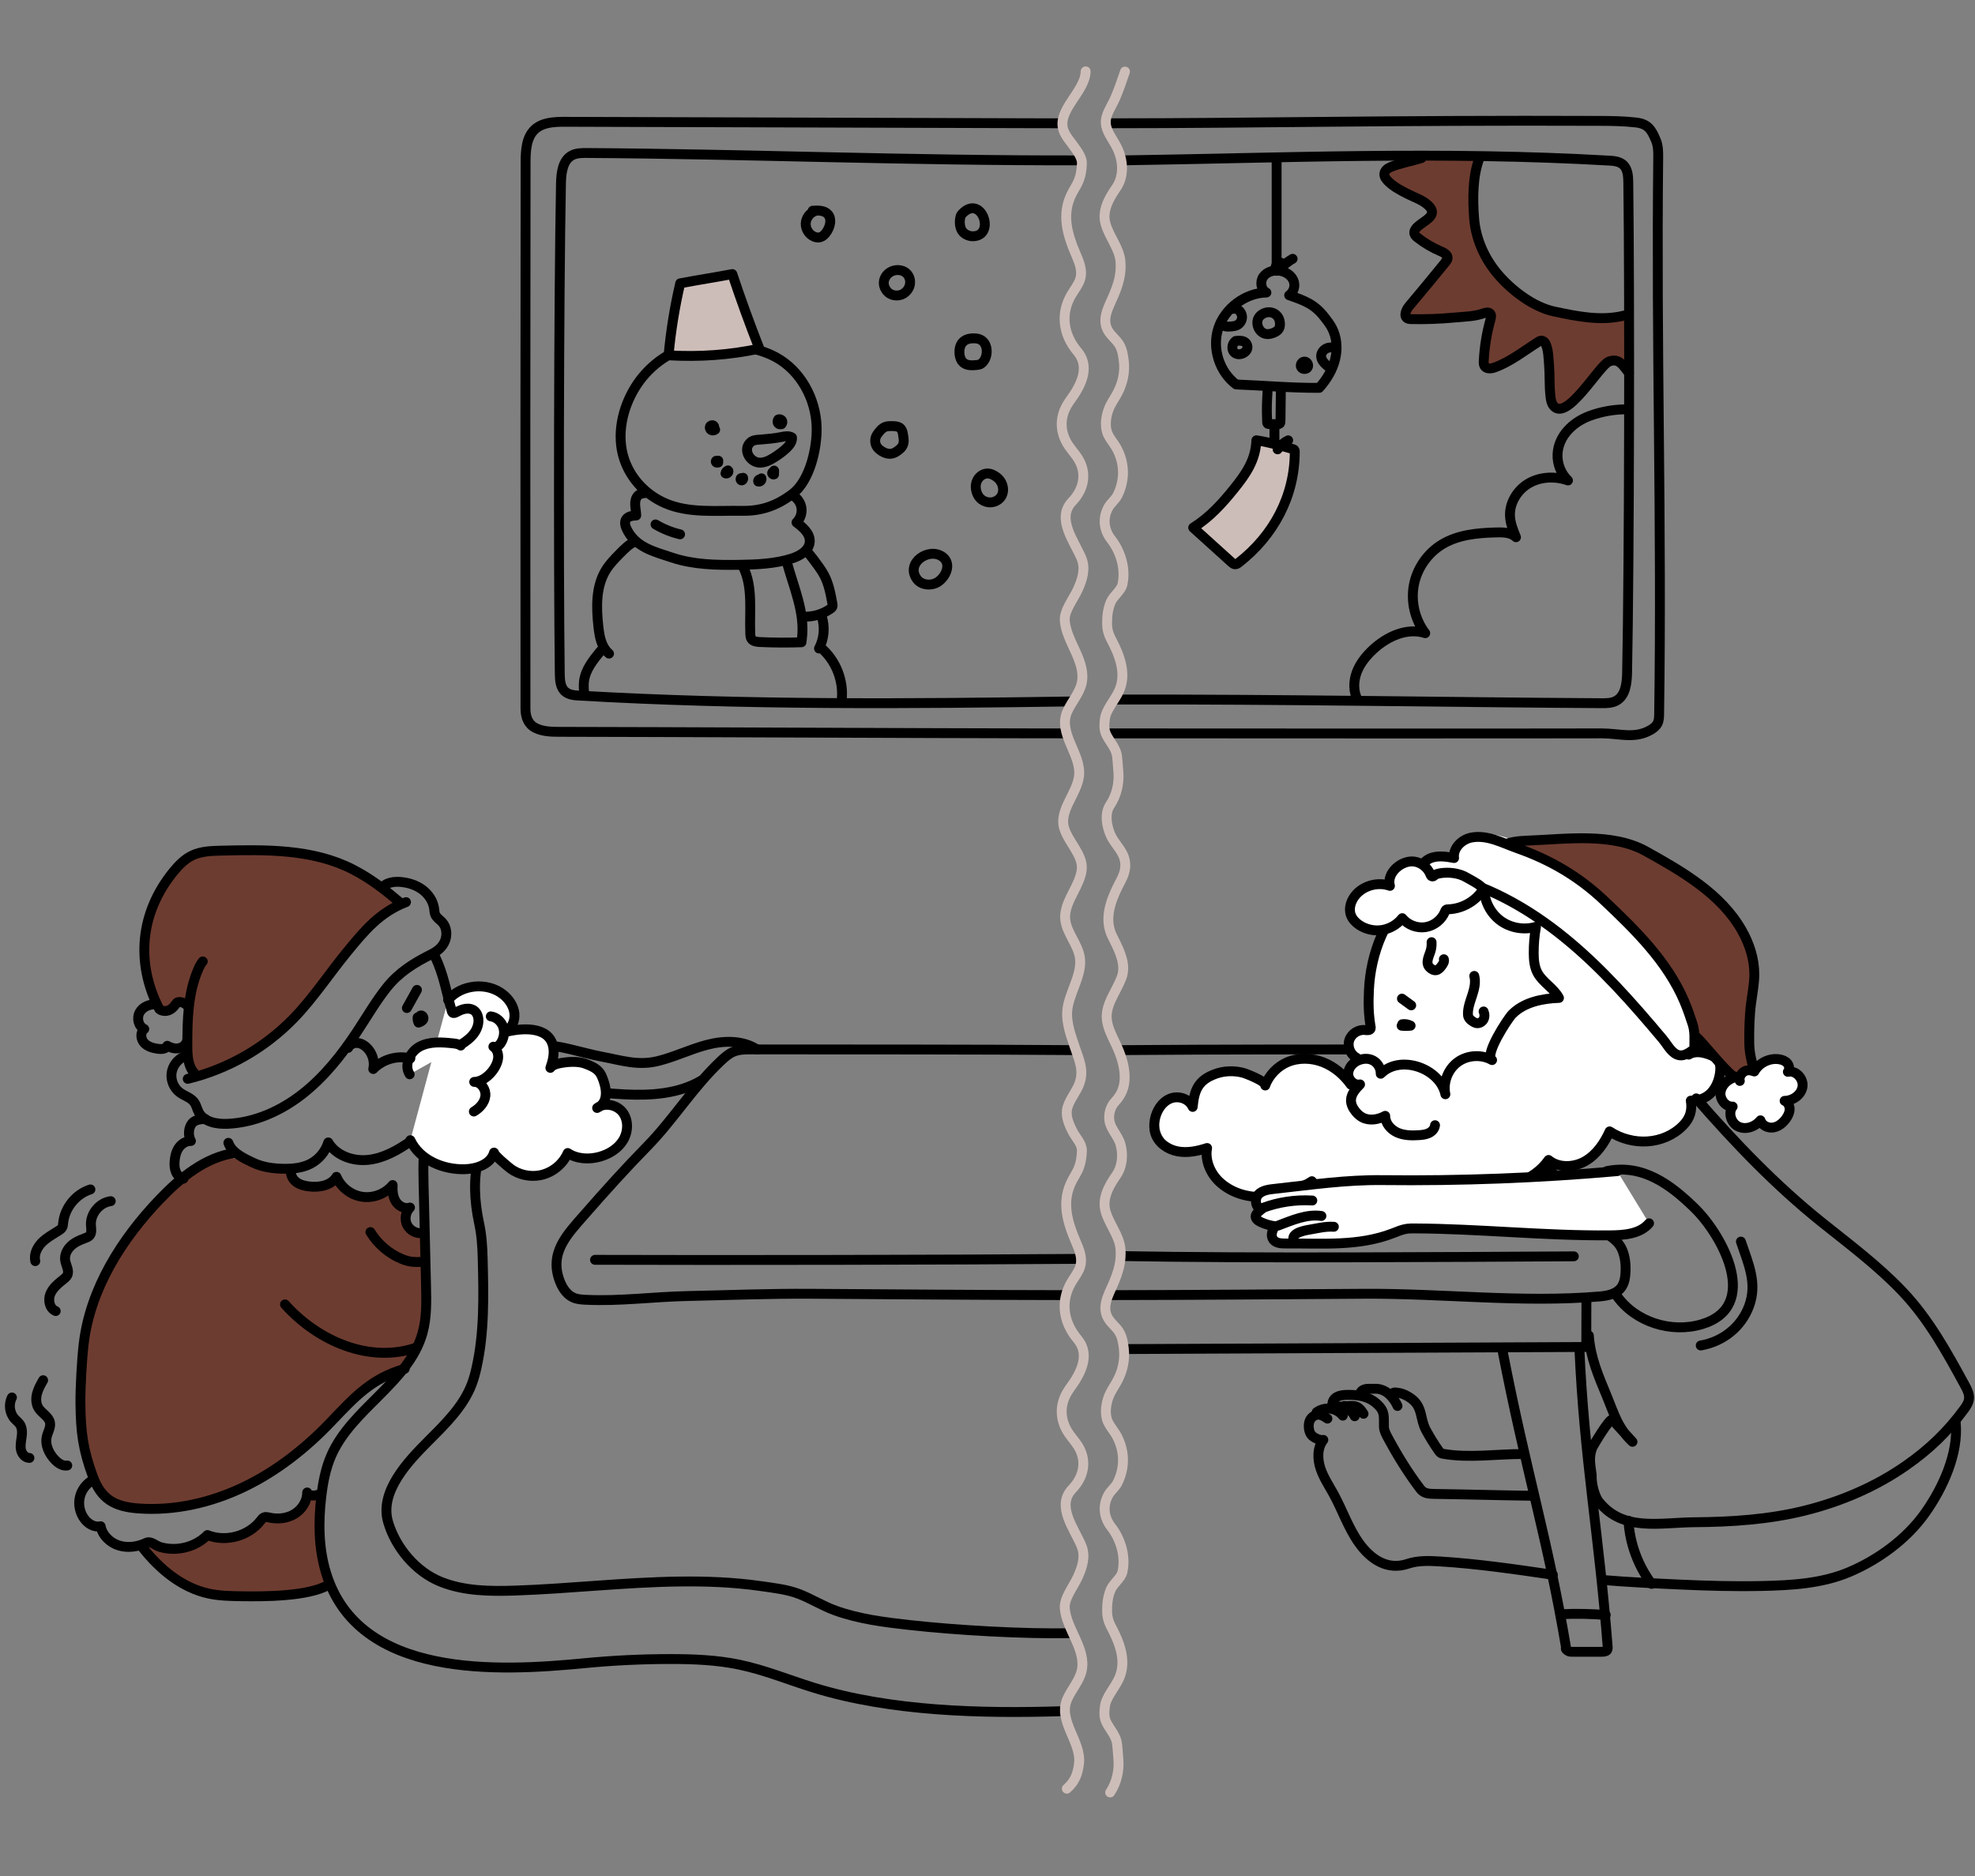 <?xml version="1.0" encoding="UTF-8"?><svg id="_イヤー_1" xmlns="http://www.w3.org/2000/svg" viewBox="0 0 400 380"><rect x="0" y="0" width="400" height="380" fill="#808080" stroke="none"/><defs><style>.cls-1,.cls-2{fill:#fff;}.cls-3{stroke:#cdbdb8;}.cls-3,.cls-2,.cls-4,.cls-5,.cls-6{stroke-linecap:round;stroke-linejoin:round;stroke-width:2px;}.cls-3,.cls-5{fill:none;}.cls-2,.cls-4,.cls-5,.cls-6{stroke:#000;}.cls-7,.cls-4{fill:#6d3c30;}.cls-6{fill:#cdbdb8;}</style></defs><path class="cls-7" d="M300.064,31.287c-3.275,9.465-.92,21.117,6.988,27.262,2.207,1.715,4.74,2.961,7.321,4.032l.156,.065c2.618,1.076,5.36,1.964,8.19,2.242,1.38,.135,2.778,.119,4.147-.112,.544-.092,1.097-.151,1.553-.452,.125-.083,1.58-.844,1.653-.505,.155,.722,.151,1.468,.147,2.207-.01,1.697-.021,3.394-.077,5.09-.029,.879-.075,1.777-.404,2.593-.066,.163-.166,.34-.338,.373-.103,.019-.209-.02-.3-.073-.33-.188-.538-.527-.79-.812-1.613-1.821-4.623,1.917-5.553,3.023-1.787,2.126-3.756,4.097-5.881,5.885-.266,.224-.569,.457-.916,.44-.337-.017-.614-.268-.83-.528-2.3-2.765-.785-6.928-1.332-10.482-.067-.438-.176-.888-.457-1.231-.538-.658-1.559-.714-2.347-.397s-1.417,.924-2.08,1.455c-2.379,1.905-5.443,2.937-8.49,2.858,.048,.001,.428-4.983,.467-5.438,.071-.829,.246-1.611,.472-2.413,.221-.783,.444-1.589,.364-2.41-.011-.117-.045-.255-.155-.297-.067-.026-.143-.007-.212,.013-1.826,.519-3.606,1.255-5.493,1.464-1.872,.207-3.773,.304-5.655,.306-.978,.001-1.956-.025-2.932-.079-.488-.027-.976-.061-1.463-.102-.138-.012-1.378-.054-1.399-.136-.525-2.029,.859-4.012,2.162-5.653l4.93-6.208c.178-.224,.361-.459,.424-.738,.113-.502-.189-1.003-.54-1.38-.843-.907-2.006-1.45-2.934-2.27s-1.625-2.157-1.107-3.282c.317-.689,1.004-1.116,1.547-1.646s.968-1.366,.596-2.027c-2.581-1.487-5.021-3.218-7.277-5.163-.563-.485-1.168-1.137-1.006-1.862,.125-.563,.67-.918,1.177-1.193,2.417-1.309,5.108-2.332,7.865-2.474,1.005-.052,9.624,.593,9.809,.059Z"/><path class="cls-7" d="M40.619,312.002c.464-.48,.912-1.101,1.578-1.151,.392-.03,.763,.153,1.128,.298,3.04,1.204,6.606-.21,8.9-2.54,.544-.552,1.077-1.179,1.818-1.408,.653-.201,1.354-.055,2.036-.012,2.32,.147,4.68-1.016,5.976-2.946,.329-.489,.607-1.038,1.086-1.381s1.252-.376,1.579,.114c.184,.276,.178,.632,.164,.964-.137,3.198-.429,6.402-.265,9.605,.078,1.518,.249,3.037,.601,4.518,.404,1.699,1.075,2.146-.301,3.298-3.959,3.315-10.764,2.982-15.547,2.684-4.131-.257-8.341-.695-12.108-2.409s-7.071-4.924-7.901-8.979c2.989,.656,8.8,1.887,11.256-.655Z"/><path class="cls-7" d="M30.797,244.333c-4.206,4.745-7.3,10.371-9.948,16.133-1.596,3.472-3.053,7.049-3.692,10.817-.651,3.841-.433,7.767-.349,11.662,.123,5.73-.019,11.634,2.08,16.967,.448,1.138,1.006,2.254,1.839,3.149,2.42,2.598,6.459,2.719,9.988,2.329,12.251-1.352,18.752-2.06,33.058-15.12,5.043-4.604,9.485-10.367,15.955-12.552,.923-.312,1.909-.564,2.631-1.219,.669-.608,1.021-1.483,1.311-2.339,2.203-6.486,2.116-13.495,1.968-20.343-.025-1.133-.066-2.325-.647-3.298s-1.899-1.606-2.885-1.047c.237-2.677-.687-5.438-2.489-7.432-.254-.282-.537-.556-.893-.687-.319-.117-.67-.109-1.01-.082-2.655,.214-5.789,1.33-7.661-.565-.632-.64-1.079-1.605-1.964-1.767-.54-.099-1.075,.147-1.58,.364-1.771,.761-3.926,1.19-5.547,.148-1.043-.671-1.674-1.903-2.797-2.455-1.463-.718-3.448-.444-5.043-.801-2.316-.518-4.64-1.712-7.06-1.591-5.745,.288-11.672,5.679-15.264,9.731Z"/><path class="cls-7" d="M67.995,174.633c-4.899-1.416-10.046-1.704-15.143-1.855-3.595-.106-7.191-.149-10.787-.127-1.236,.007-2.512,.031-3.643,.53-1.033,.457-1.86,1.276-2.604,2.126-6.113,6.983-7.963,17.426-4.621,26.084,.248,.642,.531,1.288,1.002,1.79,1.412,1.501,4.372,.838,5.009-1.122,.996,1.634,.632,3.707,.534,5.619-.166,3.223,.547,6.487,2.041,9.348,.157,.3,.361,.627,.693,.696,.243,.051,.49-.053,.716-.155,5.552-2.488,11.184-5.024,15.846-8.933,5.53-4.636,9.375-10.928,14.161-16.329,1.668-1.882,3.453-3.658,5.343-5.317,1.516-1.33,4.422-2.638,3.342-4.978-1.771-3.835-8.167-6.301-11.89-7.377Z"/><path class="cls-5" d="M217.731,212.714c-20.464-.17-45.128-.121-65.564-.147-1.221-.002-2.48,.004-3.609,.469-1.007,.415-1.833,1.165-2.625,1.913-5.593,5.285-9.565,11.842-14.873,17.26-4.374,4.465-8.557,9.111-12.669,13.816-3.568,4.083-7.342,7.831-4.908,13.748,.537,1.307,1.422,2.559,2.727,3.101,.783,.326,1.651,.37,2.498,.41,6.875,.324,13.631-.615,20.555-.763,8.291-.177,16.58-.511,24.875-.457,16.462,.108,34.928,.258,51.39,.274"/><path class="cls-5" d="M226.915,212.714c20.464-.17,40.915-.121,61.351-.147,1.221-.002,2.48,.004,3.609,.469,1.007,.415,1.833,1.165,2.625,1.913,5.593,5.285,9.565,11.842,14.873,17.26,3.618,3.693,7.105,7.511,10.53,11.382,1.713,1.937,3.309,4.288,5.237,6.003,1.363,1.212,2.684,1.804,3.436,3.646,.58,1.421,.724,2.99,.642,4.523-.059,1.099-.253,2.247-.934,3.111-.989,1.255-2.728,1.599-4.32,1.734-15.706,1.331-31.899-.647-47.668-.544-16.462,.108-34.906,.258-51.368,.274"/><path class="cls-5" d="M153.311,212.576c-2.9-1.914-6.709-1.821-10.073-.952-3.364,.87-6.52,2.43-9.89,3.278-4.076,1.027-7.33-.084-11.265-.827-4.538-.856-8.757-2.489-13.452-2.493-6.919-.006-13.702,3.312-18.147,8.579-5.405,6.406-4.806,14.899-4.616,22.802l.42,17.493c.077,3.208,.148,6.473-.717,9.563-2.807,10.042-14.344,15.285-18.499,24.848-1.129,2.598-1.661,5.416-1.994,8.229-.612,5.162-.569,10.48,.941,15.453,6.569,21.628,35.087,20.013,52.424,18.339,5.758-.556,11.543-.835,17.328-.836,4.68,0,9.387,.183,13.968,1.141,5.145,1.075,10.033,3.104,15.054,4.658,15.596,4.828,33.956,5.274,50.275,4.768"/><path class="cls-5" d="M120.511,255.189c26.173,.083,71.781,.018,97.954-.194"/><path class="cls-5" d="M227.423,254.432c25.713,.476,65.612,.191,91.329,.049"/><path class="cls-5" d="M142.068,218.85c-4.593,2.733-10.206,3.091-15.543,2.826-6.05-.3-12.275-1.465-18.192,.223-1.355,.386-2.615,1.058-3.78,1.851-8.303,5.647-9.473,14.924-7.524,23.999,.521,2.425,.663,4.651,.727,7.131,.191,7.424,.374,14.938-1.252,22.184-.255,1.138-.555,2.269-.973,3.358-1.741,4.542-5.375,8.044-8.805,11.492-3.93,3.951-9.942,10.143-8.13,16.363,1.519,5.214,5.626,10.099,10.67,12.124,4.727,1.898,9.972,1.955,15.063,1.783,11.071-.375,22.095-1.681,33.176-1.832,5.545-.075,11.107,.136,16.601,.927,2.524,.364,5.321,.667,7.706,1.589,2.515,.972,4.832,2.449,7.396,3.368,4.784,1.716,9.877,2.357,14.928,2.919,9.696,1.078,23.106,1.844,32.86,1.661"/><path class="cls-5" d="M81.201,182.979c-3.181-2.699-6.06-4.979-9.77-6.884-8.086-4.151-17.613-4.017-26.699-3.787-1.957,.05-3.978,.114-5.75,.945-1.563,.734-2.804,2.01-3.893,3.35-6.663,8.195-7.69,18.337-2.846,27.769"/><path class="cls-5" d="M41.07,194.745c-.387,.45-.655,.989-.893,1.532-2.12,4.821-2.242,10.253-2.232,15.52,.004,1.969,.094,4.133,1.421,5.587"/><path class="cls-5" d="M38.021,218.533c8.107-1.964,15.633-6.266,21.44-12.255,3.982-4.107,7.129-8.936,10.749-13.365s6.682-8.121,12.019-10.179"/><path class="cls-5" d="M84.58,206.085c-.04,.358,.024,.727,.182,1.05,.395-.127,.828-.311,.98-.697s-.266-.927-.622-.714"/><path class="cls-5" d="M84.447,200.512l-2.045,3.677"/><path class="cls-2" d="M83.107,230.953c1.873,4.019,6.662,6.025,11.094,5.878,2.411-.08,5.195-1.046,5.856-3.365-.118,.413,2.869,2.905,3.343,3.257,1.648,1.22,3.87,1.714,5.881,1.352,2.487-.447,4.701-2.202,5.704-4.522,1.867,1.232,4.308,1.352,6.464,.755,1.905-.527,3.713-1.635,4.742-3.323,1.029-1.688,1.137-3.994-.023-5.594-1.161-1.6-3.662-2.163-5.232-.962,2.499-1.115,1.882-4.281,.969-6.354-.12-.273-.257-.541-.432-.783-.679-.944-1.829-1.405-2.915-1.818-1.545-.588-3.767-.406-5.376-.062-.644,.138-1.31,.374-1.714,.894,.499-1.402,.857-2.916,.549-4.371-.893-4.218-6.587-3.694-9.716-2.863,1.347-.687,2.049-2.325,1.878-3.827s-1.093-2.846-2.272-3.793c-3.225-2.59-8.489-2.075-11.151,1.09"/><path class="cls-2" d="M93.313,211.792c-.465-.324-1.055-.397-1.619-.458-2.245-.24-4.638-.404-6.642,.636s-3.308,3.746-2.08,5.641"/><path class="cls-5" d="M88.144,193.851c1.73,3.575,2.282,7.247,3.359,10.985,.027,.094,.056,.192,.124,.264,.188,.2,.519,.08,.761-.049,.599-.318,1.222-.619,1.893-.717s1.406,.034,1.905,.494c.329,.304,.531,.726,.634,1.162,.271,1.149-.121,2.381-.82,3.334s-1.674,1.663-2.678,2.286"/><path class="cls-5" d="M99.401,205.872c1.142,.157,2.128,1.039,2.5,2.13s.155,2.343-.483,3.303c-.334,.502-.951,.968-1.496,.709,.764,.505,1.074,1.517,.952,2.425-.277,2.072-2.604,4.689-4.833,4.708,1.363-.012,2.401,1.474,2.263,2.83s-1.157,2.486-2.334,3.173"/><path class="cls-5" d="M83.114,231.203c-2.568,1.784-5.39,3.388-8.498,3.734s-6.556-.831-8.134-3.531c-.564,1.857-1.909,3.463-3.638,4.345-1.644,.838-3.545,1.018-5.39,.993-2.106-.029-4.246-.316-6.153-1.211s-4.377-2.048-5.052-4.044"/><path class="cls-5" d="M37.33,214.003c-1.38,.568-2.406,1.918-2.585,3.399-.179,1.482,.498,3.036,1.703,3.916,.946,.691,2.2,1.008,2.887,1.957,.442,.61,.575,1.388,.93,2.052,1.032,1.93,3.584,2.401,5.771,2.314,5.555-.223,10.873-2.629,15.247-6.062,4.373-3.433,7.877-7.853,10.95-12.486,2.021-3.046,3.845-6.234,6.131-9.097,2.45-3.07,5.504-4.962,8.994-6.705,1.208-.603,2.246-1.419,2.752-2.671s.363-2.803-.544-3.804c-.474-.523-1.14-.902-1.416-1.552-.158-.372-.165-.788-.219-1.188-.204-1.531-1.126-2.919-2.362-3.846s-2.761-1.419-4.299-1.572c-1.351-.134-2.852,.039-3.808,1.003"/><path class="cls-5" d="M70.516,212.251c.315-.677,1.113-1.046,1.858-.994s1.429,.462,1.957,.989c1.103,1.101,1.611,2.777,1.265,4.297,1.893-1.969,4.869-2.823,7.518-2.156"/><path class="cls-5" d="M31.642,203.454c-1.308-.106-2.719,.464-3.36,1.609s-.255,2.829,.938,3.376c-.847,.633-.736,2.036-.02,2.815s1.817,1.064,2.865,1.204c.687,.092,1.571,.025,1.815-.624,.703,.402,1.53,.646,2.327,.498s1.536-.751,1.678-1.548"/><path class="cls-5" d="M32.562,204.605c.467,.21,1.012,.239,1.498,.08,.708-.231,1.238-.822,1.645-1.445,.4-.614,1.767-.118,2.213,.464"/><path class="cls-5" d="M41.55,226.644c-1.139,.063-2.305,.197-2.861,1.193s-.563,2.278-.018,3.28c-.973-.032-1.895,.556-2.45,1.356-.554,.8-.784,1.784-.857,2.755-.054,.719-.025,1.462,.251,2.128s.833,1.247,1.537,1.402"/><path class="cls-5" d="M47.61,233.534c-5.993,.849-10.995,4.949-15.186,9.316-7.808,8.137-14.17,18.209-15.481,29.409-.368,3.147-.688,8.882-.653,12.05,.066,5.854,.509,9.284,2.524,14.781,1.635,4.461,4.245,6.085,9.143,6.453,7.352,.552,14.786-1.15,21.432-4.342s12.531-7.835,17.619-13.172c4.814-5.05,8.247-8.837,14.953-10.761"/><path class="cls-5" d="M19.02,299.671c-1.416,.694-2.493,2.046-2.851,3.582s.009,3.225,.973,4.473c.763,.988,2.027,1.72,3.24,1.425,.354,1.863,1.922,3.365,3.737,3.915,1.815,.55,3.817,.239,5.533-.568,.903-.424,1.838,.584,2.757,.857,1.125,.334,2.312,.447,3.481,.358,2.278-.175,4.516-1.131,6.118-2.777,3.719,1.491,8.357,.224,10.801-2.951,.197-.256,.398-.536,.701-.65,.321-.12,.676-.024,1.01,.052,1.721,.393,3.607,.201,5.117-.714s2.581-2.596,2.577-4.362c-.04,.143-.035,.331,.102,.388,.868,.365,1.908,.292,2.717-.19"/><path class="cls-5" d="M28.868,313.453c3.442,4.383,8.001,8.184,13.45,9.35,2.154,.461,4.373,.497,6.576,.531,4.677,.072,13.518,.05,17.575-2.278"/><path class="cls-5" d="M57.718,264.217c6.678,7.466,17.21,12.02,26.667,8.719"/><path class="cls-5" d="M75.02,249.567c1.465,2.407,3.704,4.335,6.302,5.425,.463,.194,.939,.363,1.429,.471,1.061,.234,2.162,.179,3.247,.122"/><path class="cls-5" d="M22.429,243.304c-2.287,.301-4.144,2.544-4.012,4.847,.042,.728,.226,1.559-.25,2.112-.255,.296-.645,.432-1.013,.565-1.012,.365-2.02,.815-2.801,1.555s-1.309,1.817-1.158,2.882c.148,1.047,.911,2.125,.427,3.065-.165,.321-.455,.558-.737,.784-1.056,.844-2.171,1.726-2.689,2.974s-.165,2.972,1.088,3.477"/><path class="cls-5" d="M8.736,279.573c-.5,.879-1.006,1.773-1.252,2.754-.246,.981-.203,2.079,.342,2.931,.679,1.06,2.074,1.687,2.301,2.925,.172,.936-.411,1.826-.64,2.75-.429,1.738,.448,3.574,1.711,4.841,.65,.652,1.52,1.23,2.427,1.074"/><path class="cls-5" d="M2.417,283.066c-.721,1.375-.488,3.19,.558,4.337,.355,.39,.794,.709,1.079,1.152,.468,.727,.448,1.66,.331,2.517s-.312,1.729-.14,2.576,.85,1.674,1.715,1.668"/><path class="cls-1" d="M284.231,182.665c-3.571,3.012-5.596,7.538-6.452,12.13s-.653,9.308-.447,13.975c-1.276-.259-2.715-.049-3.659,.846-1.621,1.536-.056,4.225,1.115,5.595-.74,.234-1.509,.505-2.031,1.079s-.691,1.545-.16,2.111c-1.116-.642-2.075-1.822-3.137-2.548-2.04-1.395-4.707-1.832-7.086-1.162s-4.426,2.434-5.439,4.688c-2.636-1.739-6.215-2.439-9.318-1.856s-5.929,3.204-6.031,6.361c-.691-1.288-2.42-1.805-3.805-1.338s-2.396,1.745-2.81,3.146c-.685,2.314,.206,5.01,2.135,6.461,1.929,1.45,4.767,1.558,6.8,.257,.661,4.049,3.593,7.65,7.424,9.12,3.831,1.469,8.418,.752,11.618-1.817,.423-.339,.861-.725,1.4-.775,.48-.045,.94,.188,1.351,.439,2.935,1.787,5.116,4.826,8.373,5.92,3.45,1.159,7.612-.429,9.412-3.592,2.791,1.638,5.752,3.197,8.976,3.471,1.449,.123,3.799,.093,4.851-1.028,1.127-1.202,1.929-2.986,2.367-4.554,.424,.582,1.21,.749,1.926,.823,2.44,.252,5.767,.271,7.778-1.335,1.406-1.123,2.706-2.377,3.879-3.741,.15-.175,.316-.362,.541-.407,.125-.025,.255-.003,.381,.019,2.206,.385,4.493,1.351,6.63,.469,1.97-.813,3.518-2.324,4.359-4.276,1.032-2.394,1.419-2.191,3.912-1.505,3.826,1.053,8.995,2.012,11.817-1.583,1.083-1.38,1.575-3.209,1.33-4.946,2.404,.25,4.894-1.12,5.969-3.284,.259-.52,.442-1.088,.447-1.67,.013-1.581-1.184-2.634-2.304-3.555-.312-.256-3.537-2.08-3.664-1.224,.729-4.904-.684-9.944-3.103-14.272-2.419-4.328-5.796-8.035-9.26-11.582-4.227-4.327-8.673-8.512-13.818-11.694-4.5-2.783-8.899-6.01-14.268-6.832-1.408-.216-2.875-.29-4.234,.136-.617,.193-4.89,4.098-3.706,4.637-2.12-.965-4.892-.147-6.148,1.814,.368-.575-2.897-1.183-3.264-1.09-1.014,.257-1.51,.936-1.956,1.89-.975,2.087-.635,4.849,1.309,6.281Z"/><path class="cls-5" d="M7.144,255.453c-.314-1.358,.363-2.781,1.341-3.775s2.23-1.658,3.405-2.408c.282-.18,.571-.378,.724-.675,.129-.252,.144-.545,.171-.827,.296-3.092,2.569-5.904,5.53-6.841"/><path class="cls-5" d="M228.191,273.265l93.079-.422,.029-9.158"/><path class="cls-5" d="M304.33,273.697c4.829,24.842,9.136,37.97,12.857,60.097-.225,.199,.147,.449,.394,.619s.568,.176,.868,.176l5.819-.004c.343,0,.7-.003,1.01-.153s.355-.492,.328-.835c-1.762-22.91-4.742-38.061-5.735-60.529"/><path class="cls-5" d="M316.209,326.966c3.002-.134,6.012-.08,9.007,.16"/><path class="cls-5" d="M336.459,201.368c-2.249-12.305-11.735-23.335-23.921-26.163-4.828-1.12-9.938-.954-14.699,.409-3.726,1.067-8.148,2.609-11.25,4.982-6.025,4.608-9.016,12.595-9.338,19.988-.116,2.669-.098,4.777,.349,7.411,.019,.111,.038,.227,.009,.336-.111,.413-.699,.365-1.124,.312-1.381-.171-2.818,.761-3.223,2.093-.406,1.331,.267,2.906,1.509,3.534"/><path class="cls-5" d="M273.599,219.713c-1.423-2.003-3.373-3.665-5.664-4.555s-4.927-.965-7.192-.011c-1.997,.841-3.776,2.663-4.491,4.731,.284-.823-3.963-2.442-4.523-2.584-1.821-.463-3.77-.409-5.543,.229-3.502,1.26-4.305,3.271-4.626,6.692-.764-1.683-2.902-2.369-4.579-1.677-1.697,.7-2.767,2.469-3.098,4.275-.171,.934-.173,1.913,.121,2.816,.625,1.92,2.532,3.221,4.516,3.59s4.035-.053,5.954-.681c-.482,2.616,.756,5.366,2.772,7.103,5.161,4.447,13.205,3.147,18.454-.38,2.02,2.895,4.997,5.216,8.443,5.983,3.446,.767,7.339-.192,9.707-2.81,2.758,1.337,5.794,2.095,8.856,2.212,1.645,.063,3.374-.081,4.768-.958s2.324-2.663,1.767-4.212c4.97,1.96,11.354-.119,14.393-4.513,2.042,1.669,5.15,1.545,7.433,.226,2.283-1.319,3.847-3.616,4.934-6.018,4.592,3.024,10.9,2.763,14.79-1.122,1.495-1.493,1.982-3.104,1.649-5.107,1.574-.005,3.02-.422,4.139-1.618,1.059-1.131,1.619-2.662,1.796-4.202,.107-.933,.041-1.985-.625-2.648-.309-.308-.715-.496-1.116-.665-1.477-.622-3.26-1.048-4.612-.187"/><path class="cls-5" d="M290.64,227.917c-.065,.7-.604,1.287-1.236,1.594s-1.35,.382-2.051,.427c-1.472,.095-3.003,.071-4.35-.532s-2.47-1.909-2.454-3.385c-1.408,.773-3.194,1.08-4.611,.324-.54-.288-.998-.713-1.383-1.188-.531-.653-.946-1.448-.936-2.289,.015-1.265,.954-2.305,1.836-3.212-1.216,.269-2.421-.948-2.392-2.193,.03-1.245,1.03-2.318,2.203-2.739,.99-.355,2.009-.381,2.919,.145s1.491,1.578,1.452,2.629c3.991-3.985,12.004-1.085,13.099,4.156-.506-2.405,.512-5.062,2.495-6.514s4.824-1.62,6.964-.411c-1.687-.952,3.159-8.381,4.093-9.322,2.406-2.426,6.169-3.167,9.455-3.269-1.039-2.001-3.324-3.121-4.368-5.12-.628-1.202-.741-2.603-.748-3.959-.009-1.787,.146-3.574,.462-5.333-2.432,.733-5.199,.246-7.234-1.274s-3.287-4.035-3.274-6.575"/><path class="cls-5" d="M284.361,207.531c-.19-.023-.389,.073-.49,.236,.605,.068,1.217,.065,1.822-.009-.513-.276-1.116-.381-1.693-.295"/><path class="cls-4" d="M355.428,217.707c-.49-2.291-1.113-3.952-1.144-6.391-.035-2.716,.024-5.438,.371-8.134,.247-1.919,.639-3.829,.65-5.764,.017-3.147-.987-6.246-2.544-8.981-4.201-7.38-11.974-11.867-19.393-15.999-6.843-3.812-16.121-2.47-23.7-2.18-2.071,.079-4.247,.229-5.986,1.357,5.422,6.369,11.281,12.19,17.588,17.684l12.578,10.956c3.743,3.261,6.964,7.122,10.554,10.616,.581,.565,6.31,7.549,6.913,7.175"/><path class="cls-5" d="M283.938,202.278l1.876,1.368"/><path class="cls-2" d="M336.78,210.499c-6.166-7.344-12.539-14.588-19.988-20.627-7.449-6.039-16.072-10.865-25.473-12.755-.818,.7-1.696,.94-2.513,1.64-.122,.105-.253,.214-.412,.241-.408,.072-.691-.401-.78-.808-.43-1.971,.479-3.899,2.493-4.492,1.418-.417,2.937-.159,4.392,.102-.274-1.975,1.539-3.763,3.496-4.146,3.22-.63,6.373,1.139,9.354,2.186,6.615,2.325,12.364,5.681,17.49,10.522,6.389,6.032,12.85,12.387,16.289,20.473,.638,1.5,1.162,3.043,1.67,4.591,.501,1.527,.352,3.088,.355,4.686,0,.116,0,.238-.056,.341-.047,.089-.129,.153-.21,.214-1.206,.901-2.471,1.636-3.808,.614-.965-.738-1.532-1.866-2.3-2.781Z"/><path class="cls-2" d="M297.996,182.628c-1.377,.949-3.023,1.51-4.695,1.559-.155,.004-.323,.009-.443,.108-.097,.079-.142,.203-.187,.32-.639,1.648-2.197,2.905-3.943,3.18s-3.615-.441-4.73-1.813c-1.001,1.276-2.497,2.153-4.1,2.402s-3.295-.132-4.636-1.045c-.726-.494-1.365-1.161-1.667-1.987-.528-1.442,.08-3.103,1.119-4.233,1.673-1.819,4.467-2.509,6.794-1.676-.754-2.664,2.421-5.273,4.917-4.927,1.434,.198,2.726,1.217,3.254,2.566,.065,.165,.134,.352,.295,.425,.346,.158,.552-.275,.821-.384,.539-.218,1.179-.292,1.753-.33,1.453-.096,3.153,.174,4.423,.924,.968,.572,2.099,1.089,2.953,1.827,.163,.141,.327,.309,.35,.523,.023,.216-.105,.417-.234,.591-.565,.766-1.261,1.431-2.044,1.971Z"/><path class="cls-2" d="M351.241,218.254c-1.378,.424-2.604,1.57-2.775,3.002s1.015,2.978,2.454,2.893c-1.019,1.29-.275,3.434,1.234,4.088s3.371-.024,4.397-1.308c.296,1.025,1.489,1.608,2.546,1.46s1.955-.877,2.588-1.736c.421-.571,.757-1.237,.771-1.946s-.359-1.457-1.017-1.722c1.668-.015,3.362-1.19,3.621-2.838,.259-1.648-1.337-3.416-2.962-3.04,.399-.483,.296-1.248-.105-1.728s-1.029-.717-1.648-.813c-1.965-.308-4.07,.725-5.03,2.468-.69-.215-1.319-.438-2.083,.028-.617,.376-1.061,1.199-.864,1.894"/><path class="cls-5" d="M343.544,222.484c7.872,9.039,16.095,17.63,25.457,25.127,5.609,4.491,11.413,8.819,16.369,14.053,5.277,5.574,8.913,12.204,12.559,18.894,.472,.866,.959,1.802,.857,2.783-.08,.769-.514,1.452-.971,2.077-3.369,4.608-7.078,8.15-11.787,11.444-6.165,4.312-13.221,7.314-20.507,9.127-7.267,1.808-14.85,2.298-22.315,2.354-7.074,.054-14.484,1.957-19.36-4.126-.961-1.198-1.567-3.852-1.469-5.385-.294-2.35-.62-3.594,.083-5.508,.178-.484,3.629-6.216,4.09-5.754l4.082,4.482c-2.98-2.763-3.743-5.737-5.205-9.261-1.677-4.04-3.325-7.818-3.631-12.259"/><path class="cls-5" d="M396.097,288.161c.602,6.255-2.616,13.291-6.266,18.406-3.71,5.199-9.43,9.379-15.313,11.866-5.556,2.349-11.729,2.693-17.759,2.821-5.541,.118-11.084-.038-16.619-.295-5.098-.237-10.389-.483-15.474-.915"/><path class="cls-5" d="M268.844,287.35c-.572-.395-1.196-.805-1.891-.791-.736,.016-1.406,.545-1.696,1.222-.338,.789-.23,2.175,.325,2.874,.435,.547,1.774,1.199,2.437,1.008-1.276,1.63-1.196,3.938-.57,5.81,.615,1.837,1.716,3.465,2.647,5.164,1.78,3.251,2.968,6.836,5.112,9.86,2.404,3.391,5.801,5.649,9.908,4.266,2.042-.687,4.252-.615,6.403-.485,7.703,.468,15.35,1.588,22.986,2.706"/><path class="cls-5" d="M266.664,286.056c.795-.58,1.816-.84,2.791-.711s1.894,.645,2.511,1.41"/><path class="cls-5" d="M269.974,285.111c1.62-.625,3.655,.193,4.393,1.765"/><path class="cls-5" d="M272.256,284.798c.848,.097,1.754-.18,2.536,.163,.609,.267,1.004,.854,1.367,1.411"/><path class="cls-5" d="M269.838,284.794c-.132-1.858,1.537-2.248,3.049-2.258,2.265-.014,4.36,.301,6.067,1.908,1.637,1.541,1.274,2.546,1.339,4.575,.025,.764,.395,1.468,.757,2.141,1.984,3.69,4.059,7.064,6.587,10.41,.684,.906,1.585,1.018,2.721,1.035,8.391,.126,11.487,.251,19.878,.377"/><path class="cls-5" d="M308.375,294.524c-5.208,0-10.86,.854-15.975-.025-.206-.035-.418-.073-.595-.185-.172-.109-.295-.279-.413-.446-.947-1.344-1.813-2.744-2.594-4.19-1.245-2.307-.604-4.652-2.985-6.392-.753-.55-1.605-.99-2.525-1.141s-.943-.172-1.69,.385"/><path class="cls-5" d="M275.46,282.243c.112-.396,.474-.681,.864-.811s.81-.13,1.221-.128l1.288,.004c.518,.002,1.207,.253,1.657,.493,1.05,.559,2.085,1.905,2.546,2.992"/><path class="cls-5" d="M325.444,237.216c7.206-1.49,12.879,2.721,17.736,7.463,5.824,5.687,13.426,20.033,1.435,23.57-6.194,1.827-13.422-.471-17.147-5.737"/><path class="cls-5" d="M329.816,308.035c.261,4.596,1.924,9.104,4.684,12.788"/><path class="cls-2" d="M327.545,237.226c-15.811,1.392-31.691,1.999-47.563,1.818-7.355-.084-14.306,.936-21.617,1.741-1.265,.139-2.665,.262-3.536,1.189-.756,.804-.617,2.898,.788,2.878-.389,.314-1.198,.891-1.303,1.414-.114,.567,.468,1.016,.992,1.261,.924,.433,1.915,.723,2.927,.859-.588,.783-.938,1.928-.353,2.714,.543,.729,1.594,.789,2.503,.781,7.343-.059,14.745,.63,21.727-2.08,.936-.363,1.868-.775,2.863-.91,.495-.067,.996-.065,1.496-.063,13.165,.062,26.344,1.522,39.586,1.4,2.86-.026,6.092-.252,7.934-2.44"/><path class="cls-5" d="M258.877,248.246c2.792-1.052,5.801-2.388,8.751-1.941"/><path class="cls-5" d="M255.772,244.663c3.187-1.18,6.62-1.691,10.012-1.488"/><path class="cls-5" d="M298.586,197.679c.326,1.24,.023,2.554-.368,3.775s-.875,2.439-.916,3.72c-.01,.301,.007,.612,.133,.886,.174,.382,.533,.642,.886,.869,.189,.121,.384,.238,.6,.297,.565,.152,1.197-.154,1.497-.656s.293-1.153,.058-1.688"/><path class="cls-5" d="M289.938,190.845c.034,.552-.02,1.109-.16,1.644-.295,1.132-1.201,2.516-.204,3.496,.355,.349,.843,.631,1.33,.53,.459-.094,.782-.494,1.065-.867,.299-.394,.614-.879,.456-1.347"/><path class="cls-5" d="M58.956,237.044c-.184,.904,.323,1.847,1.063,2.398s1.674,.773,2.591,.884c2.056,.249,4.465-.18,5.535-1.952,.889,2.122,2.941,3.713,5.219,4.046s4.698-.605,6.157-2.385c-.06,1.137,.026,2.334,.62,3.305s1.822,1.628,2.899,1.258c-.91,.897-1.155,2.398-.578,3.538s1.932,1.831,3.194,1.628"/><path class="cls-5" d="M216.997,142.087c-32.235,.474-65.743,.783-100.04-1.207-.865-.05-1.776-.204-2.448-.751-1.019-.829-1.119-2.322-1.136-3.636-.288-22.838-.207-76.464,.241-99.299,.042-2.144,.318-4.689,2.202-5.713,.9-.489,1.974-.495,2.999-.489,31.732,.189,65.299,1.566,99.797,1.492"/><path class="cls-5" d="M227.346,32.484c32.235-.474,64.554-1.923,98.851,.067,.865,.05,1.776,.204,2.448,.751,1.019,.829,1.119,2.322,1.136,3.636,.288,22.838,.207,76.464-.241,99.299-.042,2.144-.318,4.689-2.202,5.713-.9,.489-1.974,.495-2.999,.489-31.732-.189-64.033-.818-98.531-.744"/><path class="cls-5" d="M165.119,42.744c-1.077,.338-1.888,1.394-1.936,2.522-.048,1.128,.67,2.249,1.715,2.677,.322,.132,.675,.202,1.019,.151,.704-.106,1.237-.691,1.611-1.297,.637-1.03,.956-2.474,.156-3.383-.727-.826-1.995-.811-3.093-.73"/><path class="cls-5" d="M182.983,59.482c-1.048,.648-2.566,.449-3.351-.501-1.589-1.925,.02-4.32,2.231-4.281,2.711,.047,3.343,3.406,1.119,4.782Z"/><path class="cls-5" d="M197.077,47.856c-.757,.017-1.516-.297-2.038-.845-.717-.752-.783-2.29-.469-3.252,.063-.193,.198-.353,.339-.5,3.851-4.016,6.831,4.491,2.169,4.598Z"/><path class="cls-5" d="M199.592,69.892c.521,1.179,.221,2.833-.689,3.625-.121,.105-.248,.207-.394,.274-.202,.094-.429,.118-.65,.14-.912,.092-1.924,.158-2.653-.398-.528-.403-.8-1.071-.867-1.732-.208-2.058,.783-3.305,2.908-3.269,.441,.008,.89,.062,1.289,.249,.496,.232,.843,.633,1.055,1.111Z"/><path class="cls-5" d="M183.013,88.908c.099,.776-.132,1.516-.744,2.027-.449,.375-.917,.76-1.481,.915-.991,.272-2.04-.234-2.81-.914-.86-.76-.952-2.066-.311-2.95,.45-.62,.942-1.273,1.662-1.534,.446-.162,.934-.153,1.408-.143,.54,.012,1.121,.037,1.551,.364,.58,.441,.637,1.559,.723,2.235Z"/><path class="cls-5" d="M201.87,96.659c1.747,1.304,1.85,4.143-.468,4.963-1.114,.394-2.466-.039-3.143-1.008-.682-.976-.881-2.375-.29-3.421,.404-.715,1.155-1.26,1.975-1.283,.702-.019,1.363,.329,1.925,.748Z"/><path class="cls-5" d="M189.965,117.873c-1.335,.87-3.359,.692-4.286-.605-2.336-3.268,2.459-6.456,5.186-4.492,1.887,1.359,.779,4.001-.901,5.096Z"/><path class="cls-5" d="M299.674,31.91c-1.447,3.705-1.421,8.42-1.114,12.35,.324,4.134,2.103,8.104,4.772,11.254,2.752,3.249,7.165,6.668,11.426,7.577,4.645,.991,9.5,2.007,14.232,.818"/><path class="cls-5" d="M287.885,32.028c-2.041,.632-4.324,1.024-6.283,1.826-.593,.243-1.172,.716-1.224,1.355-.05,.615,.397,1.15,.839,1.581,1.099,1.068,2.433,1.758,3.789,2.455,1.39,.715,3.135,1.253,4.311,2.402,2.056,2.01-.842,2.979-2.255,4.316-.385,.364-.735,.879-.594,1.389,.092,.336,.375,.58,.649,.795,1.432,1.126,3.017,2.058,4.698,2.762,.655,.274,1.458,.72,1.366,1.424-.037,.287-.227,.529-.41,.754-2.435,2.999-4.897,5.977-7.385,8.932-.62,.737-1.162,2.028-.315,2.486,.224,.121,.49,.13,.745,.136,2.94,.06,5.883-.049,8.811-.325,2.013-.19,3.943-.183,5.847-.855,.448-.158,1.019-.289,1.338,.064,.277,.307,.175,.785,.063,1.184-.771,2.745-1.232,5.577-1.37,8.424-.017,.345-.023,.714,.157,1.009,.371,.606,1.268,.555,1.941,.326,3.123-1.067,6.147-3.452,8.919-5.207,.186-.118,.382-.239,.601-.258,.359-.031,.692,.229,.859,.548,.616,1.175,.632,2.952,.742,4.263,.179,2.14,.043,4.293,.289,6.443,.076,.664,.179,1.359,.583,1.892,2.667,3.514,9.283-8.188,11.285-8.926,2.118-.781,2.874,.929,4.026,2.313"/><path class="cls-5" d="M224.108,148.552c17.481,.01,38.885,.023,56.366,.025,9.764,0,19.528-.001,29.291-.009,4.879-.004,9.759-.01,14.638-.017,3.599-.005,6.647,1.183,9.89-.693,.579-.335,1.132-.767,1.427-1.367,.283-.576,.298-1.241,.307-1.883,.277-18.637,.139-37.926-.044-56.564-.186-18.885-.347-37.105-.145-55.994,.013-1.211,.019-2.46-.442-3.579-.933-2.265-1.661-3.391-4.096-3.666s-4.885-.311-7.335-.32c-42.707-.165-69.28,.489-99.627,.487"/><path class="cls-5" d="M214.796,24.971c-2.02,0-4.074-.003-6.17-.01l-92.813-.285c-2.497-.008-5.619-.178-7.461,1.508-1.771,1.621-1.899,4.32-1.902,6.721-.048,36.884-.056,73.768-.024,110.652,.001,1.695,.548,3.172,2.07,3.919,1.522,.746,3.286,.762,4.981,.763,15.367,.008,80.369,.302,95.736,.31,1.807,0,4.801,.002,6.609,.003"/><path class="cls-5" d="M262.199,251.636c-1.218-1.785,1.877-2.37,2.987-2.555,1.696-.284,3.206-.696,4.967-.588"/><path class="cls-5" d="M352.587,251.492c1.489,4.459,3.392,8.425,1.636,13.108-1.595,4.253-5.326,7.169-9.773,7.94"/><path class="cls-3" d="M227.85,14.5c-.61,1.801-1.239,3.643-2.002,5.409-.714,1.652-1.966,3.256-1.892,5.001,.072,1.693,1.398,3.253,2.219,4.869,1.281,2.52,1.611,5.809-.118,8.294-1.576,2.265-2.85,4.695-2.157,7.23,.712,2.61,2.818,4.979,3.034,7.668,.199,2.487-.401,4.556-1.414,6.93-1.009,2.365-2.559,4.86-.977,7.287,.58,.889,1.533,1.636,2.086,2.507,.657,1.033,.841,2.298,.972,3.397,.265,2.228-.176,4.49-1.323,6.61-.559,1.032-1.28,2.033-1.696,3.091-.561,1.427-.827,3.242-.384,4.696,.353,1.161,1.42,2.279,2.021,3.42,1.071,2.033,1.437,4.203,1.106,6.33-.165,1.061-.494,2.121-1.017,3.137-.444,.862-1.335,1.52-1.813,2.375-1.175,2.102-1.013,4.493,.546,6.505,2.095,2.703,2.954,6.188,2.277,9.165-.273,1.201-1.808,2.273-2.336,3.489-.62,1.428-.774,2.921-.761,4.394,.01,1.169,.255,2.121,.855,3.251,1.779,3.35,3.098,6.977,1.576,10.374-.873,1.949-2.659,3.76-2.887,5.777-.126,1.111-.207,2.146,.346,3.226,.606,1.183,1.581,2.291,1.962,3.517,.174,.558,.218,1.127,.262,1.694l.18,2.321c.165,2.128-.344,4.612-1.675,6.585-1.194,1.771-.692,4.375,.139,6.198,.684,1.501,2.104,2.811,2.644,4.345,.586,1.665,.233,3.191-.62,4.8-1.689,3.186-3.226,6.729-2.191,10.114,.197,.645,.515,1.273,.829,1.9,1.252,2.495,2.472,5.142,1.493,7.683-1.146,2.976-3.444,5.595-2.92,8.766,.239,1.445,.91,2.848,1.589,4.239,.962,1.971,1.757,4.08,1.937,6.176,.182,2.12-.18,4.028-1.883,5.858-.928,.996-1.351,2.389-1.178,3.796,.217,1.757,1.768,3.111,2.248,4.836,.588,2.114,.408,4.507-.868,6.34-1.576,2.265-2.85,4.695-2.157,7.23,.712,2.61,2.818,4.979,3.034,7.668,.199,2.487-.401,4.556-1.414,6.93-1.009,2.365-2.559,4.86-.977,7.287,.58,.889,1.533,1.636,2.086,2.507,.657,1.033,.841,2.298,.972,3.397,.265,2.228-.176,4.49-1.323,6.61-.559,1.032-1.28,2.033-1.696,3.091-.561,1.427-.827,3.242-.384,4.696,.353,1.161,1.42,2.279,2.021,3.42,1.071,2.033,1.437,4.203,1.106,6.33-.165,1.061-.494,2.121-1.017,3.137-.444,.862-1.335,1.52-1.813,2.375-1.175,2.102-1.013,4.493,.546,6.505,2.095,2.703,2.954,6.188,2.277,9.165-.273,1.201-1.808,2.273-2.336,3.489-.62,1.428-.774,2.921-.761,4.394,.01,1.169,.255,2.121,.855,3.251,1.779,3.35,3.098,6.977,1.576,10.374-.873,1.949-2.659,3.76-2.887,5.777-.126,1.111-.207,2.146,.346,3.226,.606,1.183,1.581,2.291,1.962,3.517,.174,.558,.218,1.127,.262,1.694l.18,2.321c.165,2.128-.344,4.612-1.675,6.585"/><path class="cls-3" d="M219.881,14.451c-.09,4.099-5.822,7.84-4.511,11.865,.381,1.17,1.339,2.241,2.128,3.338,.75,1.044,1.653,2.275,1.622,3.422-.035,1.27-.223,2.574-.773,3.801-.315,.703-.76,1.381-1.132,2.073-2.408,4.476-.997,8.693,.906,13.103,.636,1.473,1.108,3.012,.644,4.507-.338,1.091-1.159,2.105-1.777,3.152-2.2,3.726-1.745,7.97,1.232,11.503,2.141,2.541,1.286,5.497-.326,8.17-.542,.9-1.254,1.761-1.782,2.664-1.541,2.633-1.436,5.588,.289,8.181,.59,.887,1.36,1.73,1.924,2.622,1.784,2.822,1.345,6.103-1.167,8.725-3.328,3.474,.477,8.083,1.883,11.544,.841,2.07,.19,4.193-.714,6.214-.883,1.975-2.835,4.337-2.675,6.406,.327,4.246,4.344,8.225,3.44,12.576-.427,2.056-2.06,3.839-2.931,5.797-1.979,4.451,2.928,8.664,2.372,13.123-.437,3.504-3.961,6.84-3.063,10.313,.75,2.9,3.943,5.6,3.621,8.583-.341,3.161-3.128,6.031-3.358,9.209-.204,2.804,1.963,5.038,2.786,7.737,1.064,3.488-1.428,6.973-2.191,10.488-.628,2.896,.341,5.519,1.283,8.333,.94,2.805,2.026,4.873,.95,7.722-.649,1.72-2.309,3.527-2.492,5.377-.144,1.453,.533,2.973,1.185,4.23,.632,1.217,1.906,2.425,1.866,3.875-.035,1.27-.223,2.574-.773,3.801-.315,.703-.76,1.381-1.132,2.073-2.408,4.476-.997,8.693,.906,13.103,.636,1.473,1.108,3.012,.644,4.507-.338,1.091-1.159,2.105-1.777,3.152-2.2,3.726-1.745,7.97,1.232,11.503,2.141,2.541,1.286,5.497-.326,8.17-.542,.9-1.254,1.761-1.782,2.664-1.541,2.633-1.436,5.588,.289,8.181,.59,.887,1.36,1.73,1.924,2.622,1.784,2.822,1.345,6.103-1.167,8.725-3.328,3.474,.477,8.083,1.883,11.544,.841,2.07,.19,4.193-.714,6.214-.883,1.975-2.835,4.337-2.675,6.406,.327,4.246,4.344,8.225,3.44,12.576-.427,2.056-2.06,3.839-2.931,5.797-1.979,4.451,2.928,8.664,2.372,13.123-.264,2.113-.867,3.642-2.465,5.049"/><path class="cls-5" d="M329.784,82.918c-2.653-.046-5.314,.403-7.805,1.316-3.336,1.223-6.381,4.014-6.528,7.82-.075,1.948,.715,3.913,2.117,5.267-2.563-.893-5.518-.797-7.879,.541s-4.006,3.986-3.865,6.696c.077,1.483,.649,2.889,1.214,4.262-1.099-1.054-2.82-1.009-4.272-.967-3.69,.107-7.52,.496-10.681,2.402-2.95,1.779-5.088,4.851-5.732,8.235s.215,7.027,2.305,9.766c-3.656-1.192-7.674,.647-10.507,3.247-1.436,1.318-2.707,2.872-3.383,4.7s-.697,3.959,.253,5.66"/><path class="cls-5" d="M258.557,32.238v22.616"/><path class="cls-5" d="M267.188,78.563c1.47-1.644,2.659-3.58,3.2-5.718s.396-4.489-.64-6.435c-.411-.773-.952-1.469-1.489-2.161-2.048-2.636-4.023-3.353-7.161-4.442,.943-.683,1.322-1.96,.841-3.044-.473-1.065-1.595-1.744-2.747-1.922-1.226-.19-2.606,.189-3.326,1.2-.72,1.011-.489,2.665,.623,3.216-4.247,.053-8.433,3.206-9.745,7.245-1.312,4.039,.212,8.834,3.616,11.374,5.611,.218,11.213,.722,16.828,.688Z"/><path class="cls-5" d="M256.753,78.643c-.186,3.292-.226,3.58-.119,6.875,.003,.101,.01,.211,.08,.285,.074,.079,.195,.089,.304,.093,.478,.017,1.297,.026,1.776,.025,.127,0,.263-.004,.366-.077,.162-.114,.178-.343,.18-.541,.024-3.159,.048-3.305,.072-6.464"/><path class="cls-5" d="M258.436,53.865c.193-.393,.634-.651,1.071-.625,.422,.276,.455,.983,.059,1.297s-1.076,.122-1.249-.352"/><path class="cls-5" d="M259.783,53.923c.611-.575,1.289-1.078,2.015-1.498"/><path class="cls-5" d="M258.116,85.988v5.434"/><path class="cls-6" d="M262.233,91.466c0-.118-.006-.245-.078-.339-.07-.09-.187-.127-.296-.159-2.496-.72-4.829-1.388-7.403-1.784-.151,3.988-2.09,6.781-4.475,9.752-2.465,3.07-4.955,5.821-8.322,7.945l7.783,7.039c.201,.182,.426,.374,.697,.387,.278,.013,.524-.167,.744-.338,7.044-5.488,11.349-13.452,11.349-22.502Z"/><path class="cls-5" d="M258.756,91.017c.543-.776,1.286-1.411,2.138-1.825"/><path class="cls-5" d="M249.742,62.561c.187-.127,.441-.09,.652-.009,.665,.256,1.143,.936,1.159,1.648s-.431,1.413-1.084,1.698c-.315,.138-.661,.183-1.002,.22-.417,.045-.842,.079-1.251-.011s-.805-.326-.996-.699"/><path class="cls-5" d="M250.082,69.218c-.605,.582-.683,1.693-.039,2.232,.565,.473,1.46,.357,2.043-.094,.157-.121,.299-.265,.4-.435,.279-.468,.188-1.124-.206-1.5-.51-.485-1.31-.439-2.01-.362"/><path class="cls-5" d="M259.218,65.341c.037,.414,.027,.851-.172,1.216-.22,.402-.638,.656-1.06,.835-.476,.202-.997,.334-1.51,.266-1.673-.219-2.484-2.63-1.188-3.753,1.529-1.324,3.747-.584,3.929,1.436Z"/><path class="cls-5" d="M264.134,73.244c-.517,.042-.863,.711-.598,1.157s1.019,.461,1.302,.027-.035-1.118-.549-1.181"/><path class="cls-5" d="M270.459,70.466c-.622-.165-1.309-.153-1.882,.138s-1.008,.889-1.005,1.533c.004,.874,.74,1.546,1.416,2.1"/><g><path class="cls-5" d="M160.504,100.036c3.569-2.711,5.02-9.4,4.889-13.6-.177-5.681-3.243-11.332-8.227-14.064-2.169-1.189-4.604-1.81-7.042-2.226-3.385-.577-6.89-.775-10.234,.007-4.664,1.091-8.714,4.231-11.225,8.274-2.637,4.245-3.865,9.736-2.252,14.577,1.343,4.031,4.432,7.248,8.313,8.932,4.806,2.085,10.4,1.446,15.526,1.539,3.948,.072,7.098-1.044,10.252-3.44Z"/><path class="cls-5" d="M130.893,99.827c-.776,.128-1.512,.131-1.95,.914-.304,.543-.337,1.197-.282,1.817s.189,1.233,.194,1.856c-.769,.037-1.662,.142-2.066,.798-.323,.525-.193,1.212,.06,1.774,1.737,3.871,5.671,4.759,9.269,5.962,4.361,1.457,9.044,1.53,13.596,1.462,3.582-.053,7.215-.196,10.63-1.277,1.684-.533,3.537-1.616,3.656-3.379,.112-1.652-1.356-2.931-2.684-3.922,.773-.751,1.157-1.881,1.003-2.947s-.843-2.041-1.797-2.542"/><path class="cls-5" d="M132.767,106.225c1.542,.916,3.225,1.596,4.971,2.008"/><path class="cls-5" d="M150.518,114.846c2.038,4.124,1.233,9.002,1.441,13.598,.015,.322,.039,.659,.207,.935,.333,.544,1.071,.637,1.708,.668,2.814,.134,5.634,.15,8.45,.05l.09-.737c.654-5.361-1.642-10.277-3.054-15.49"/><path class="cls-5" d="M163.5,111.73c.817,.996,1.597,2.022,2.339,3.074,.362,.513,.716,1.034,1.016,1.586,.982,1.802,1.364,3.86,1.732,5.878,.038,.211,.076,.435-.007,.633-.076,.182-.242,.309-.404,.422-1.557,1.084-3.469,1.65-5.366,1.587"/><path class="cls-5" d="M128.664,109.653c-1.243,.558-2.227,1.553-3.18,2.527-.986,1.007-1.981,2.024-2.73,3.219-2.077,3.314-1.999,7.511-1.577,11.399,.15,1.378,.343,2.781,.961,4.022,.297,.597,.694,1.151,1.209,1.576"/><path class="cls-5" d="M122.173,131.506c-.245,.026-.428,.231-.585,.421-1.469,1.784-2.996,3.697-3.301,5.988-.132,.988-.025,1.991,.082,2.982"/><path class="cls-5" d="M166.444,124.916c.669,2.109,.459,4.483-.571,6.442"/><path class="cls-5" d="M166.224,131.172c3.076,2.581,4.723,6.767,4.232,10.752"/><path class="cls-5" d="M158.266,88.519c.719-.142,1.523-.297,2.139,.1,.076,.786-.451,1.499-1.013,2.054-.744,.735-1.596,1.352-2.477,1.916-.926,.594-1.949,1.149-3.049,1.127-1.999-.041-3.559-2.699-1.816-4.171,.574-.485,1.447-.464,2.151-.521,1.367-.109,2.717-.239,4.064-.505Z"/><path class="cls-5" d="M158.266,85.938c.208-.187,.253-.53,.1-.764s-.486-.33-.74-.214c-.133,.194-.194,.449-.11,.668s.336,.376,.561,.309,.343-.388,.185-.561"/><path class="cls-5" d="M144.55,87.135c.151-.295,.22-.704-.032-.917-.217-.184-.596-.084-.721,.171s0,.594,.248,.734,.579,.09,.798-.092"/><path class="cls-5" d="M156.783,95.321l-.013,.771c-.155,.072-.365-.039-.392-.208s.135-.341,.305-.322"/><path class="cls-5" d="M154.224,96.892c.123,.365-.301,.78-.663,.648-.097-.22,.145-.501,.377-.438"/><path class="cls-5" d="M150.505,96.784c.09,.227-.064,.543-.307,.535s-.307-.457-.064-.48"/><path class="cls-5" d="M147.522,95.374c.115,.314-.292,.668-.587,.509,.051-.268,.246-.504,.5-.604"/><path class="cls-5" d="M145.475,93.314l-.01,.375c-.143,.042-.311,.061-.427-.032s-.093-.329,.055-.343"/><path class="cls-6" d="M153.802,70.627c-1.96-4.988-3.788-10.027-5.481-15.111-3.588,.686-6.968,1.187-10.556,1.873-1.119,4.801-1.908,9.679-2.359,14.589,6.303,.357,12.216-.056,18.395-1.35Z"/></g></svg>
